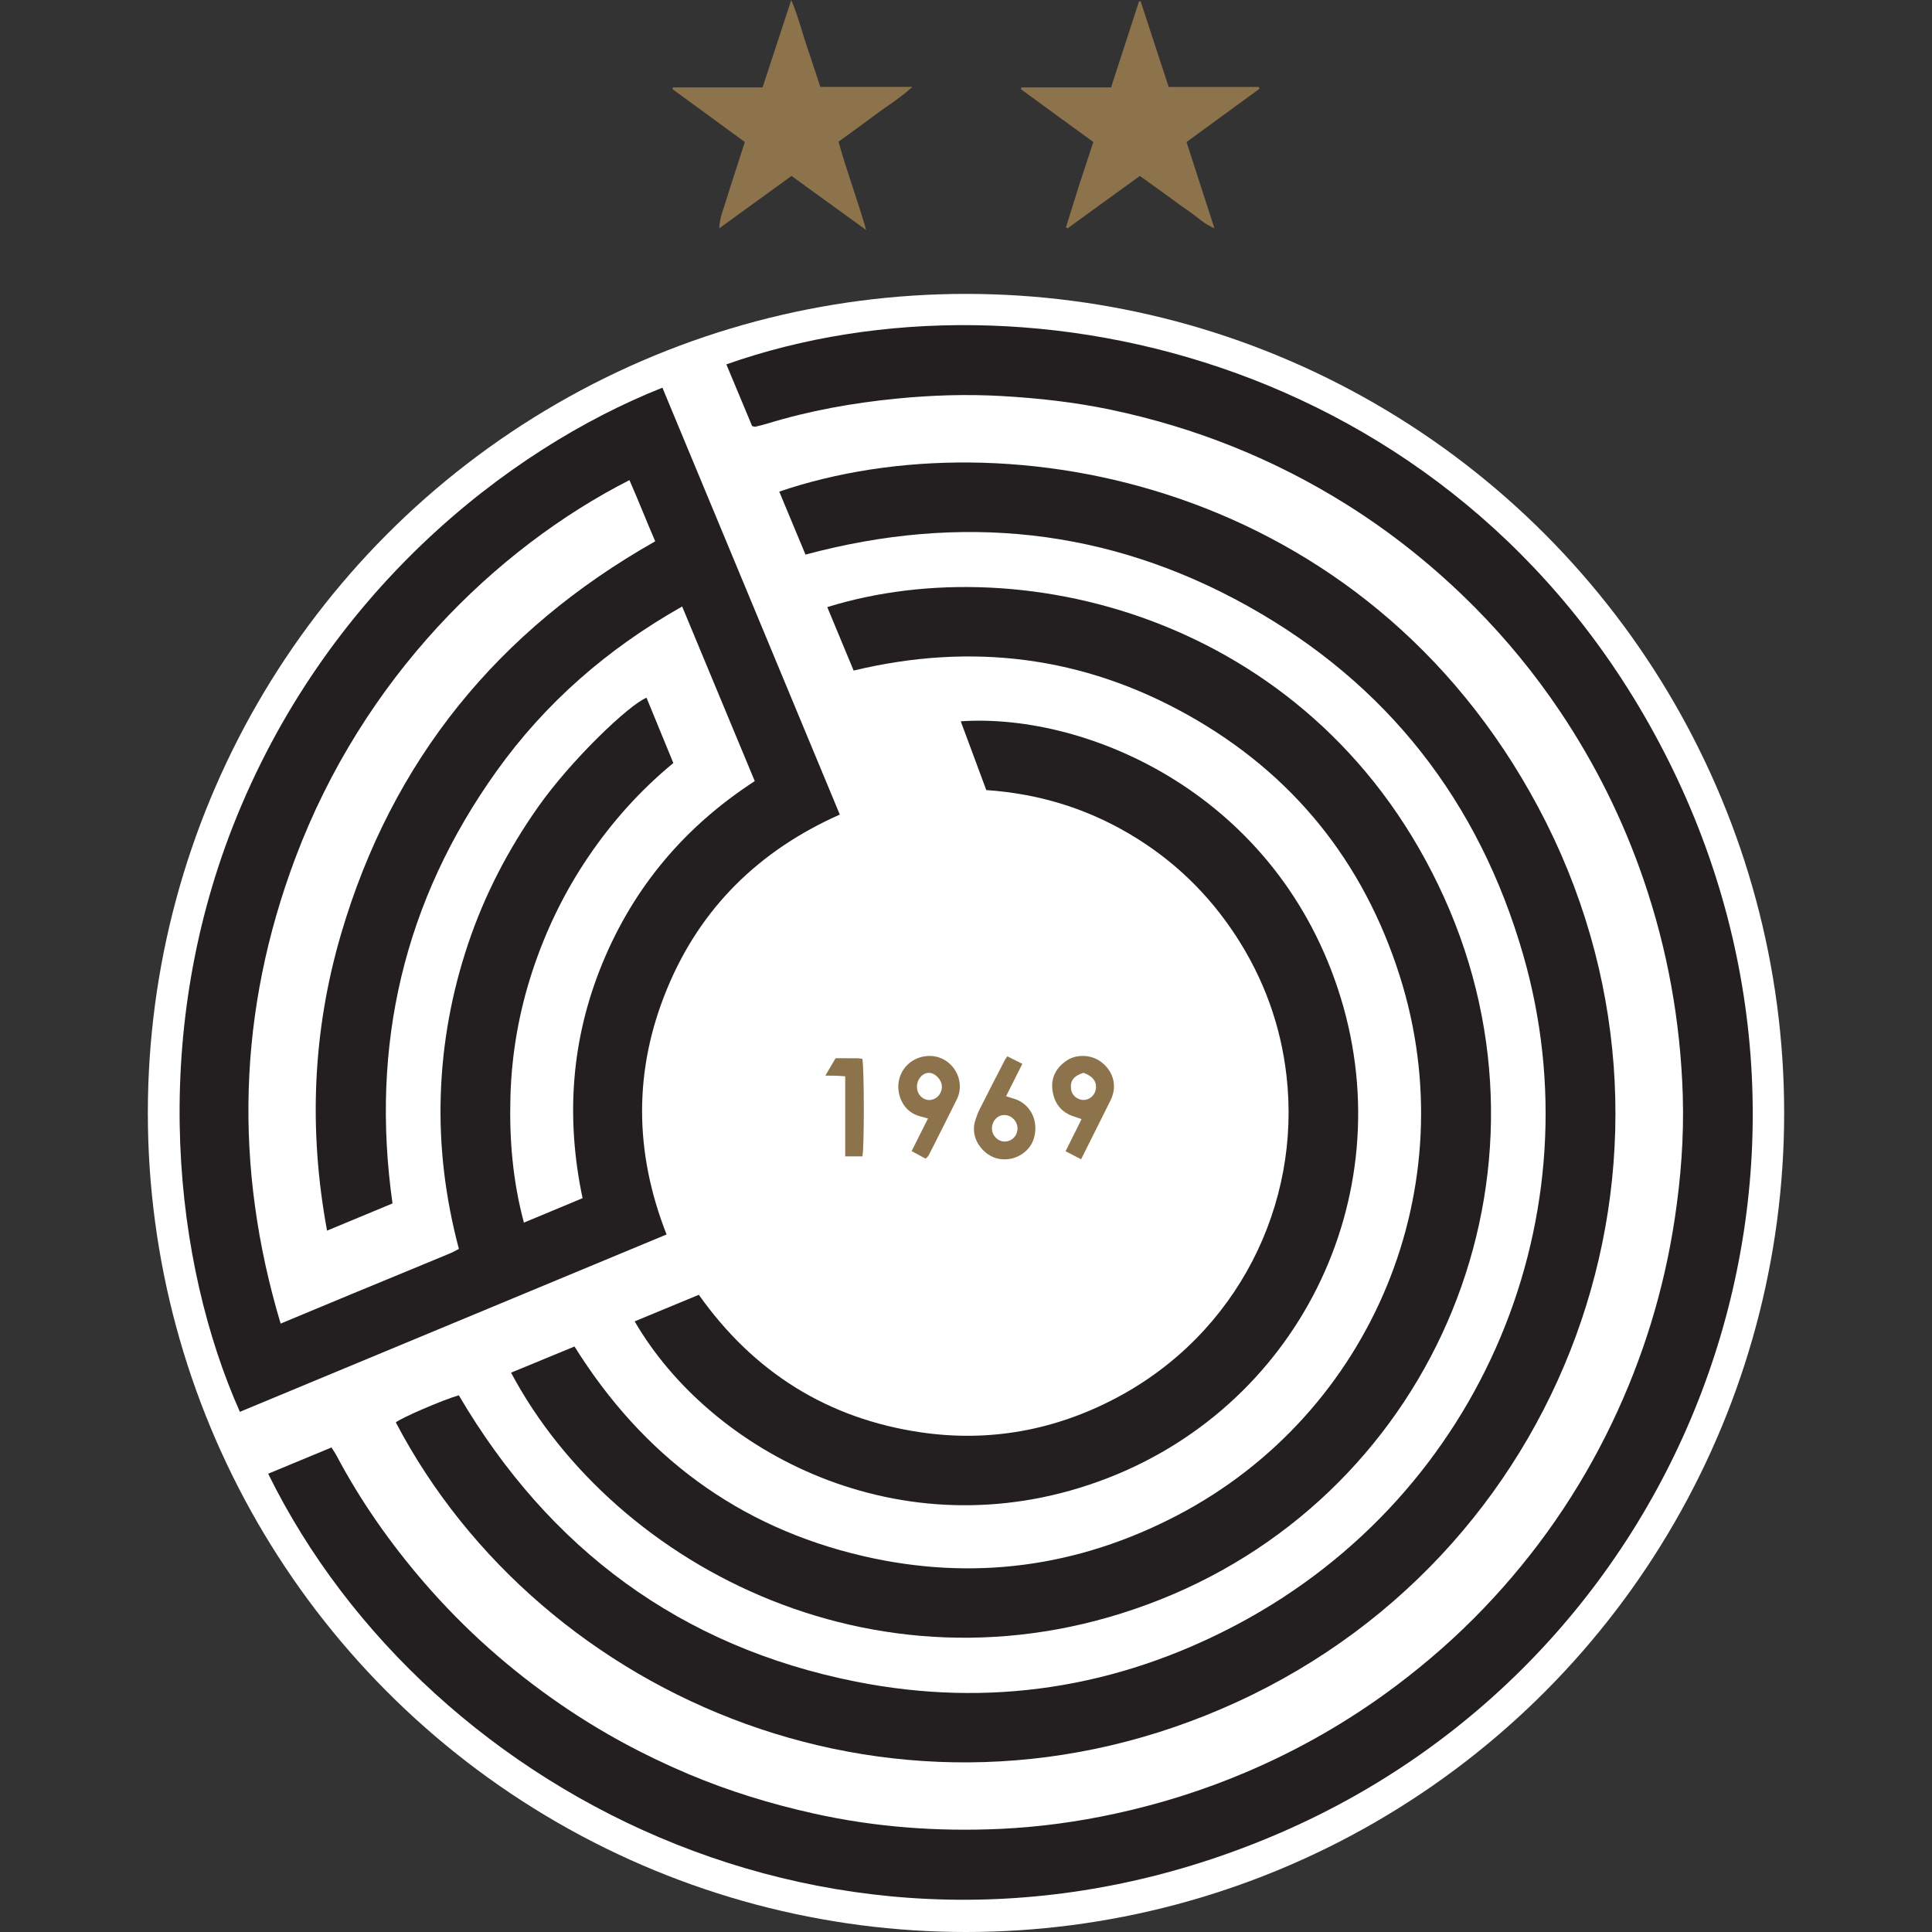 <svg width="50" height="50" viewBox="0 0 50 50" fill="none" xmlns="http://www.w3.org/2000/svg">
<rect x="0" y="0" width="50" height="50" fill="#333333" stroke="none"/>
<g clip-path="url(#clip0_4823_8446)">
<ellipse cx="25" cy="28.803" rx="21.174" ry="21.197" fill="white"/>
<path d="M19.199 10.389L19.199 10.389L19.198 10.387C19.066 10.071 18.932 9.751 18.798 9.43C26.675 6.649 38.027 9.424 43.166 19.658C48.497 30.272 43.718 42.843 33.148 47.427C22.215 52.169 11.102 46.596 6.94 38.14C7.175 38.043 7.409 37.946 7.644 37.848L7.666 37.839C7.967 37.714 8.27 37.588 8.579 37.46C8.594 37.484 8.609 37.506 8.623 37.529C8.654 37.577 8.684 37.623 8.71 37.672C9.338 38.857 10.105 39.947 10.98 40.96C12.022 42.166 13.205 43.217 14.522 44.119C15.564 44.834 16.67 45.43 17.832 45.919C18.874 46.358 19.952 46.687 21.056 46.933C22.653 47.289 24.268 47.406 25.897 47.331C26.896 47.284 27.884 47.15 28.863 46.937C30.014 46.687 31.132 46.337 32.216 45.878C33.613 45.287 34.92 44.537 36.134 43.625C36.94 43.019 37.697 42.355 38.394 41.627C39.761 40.201 40.874 38.595 41.725 36.812C42.522 35.143 43.061 33.393 43.339 31.562C43.501 30.496 43.583 29.425 43.55 28.349C43.49 26.432 43.154 24.562 42.529 22.746C42 21.208 41.282 19.765 40.377 18.416C39.726 17.445 38.987 16.543 38.162 15.712C37.157 14.701 36.056 13.813 34.849 13.056C32.963 11.874 30.925 11.061 28.749 10.604C27.816 10.408 26.869 10.303 25.915 10.249C25.005 10.198 24.099 10.227 23.195 10.317C22.064 10.429 20.946 10.629 19.856 10.963C19.771 10.989 19.685 11.01 19.598 11.031C19.581 11.036 19.564 11.04 19.547 11.044C19.539 11.046 19.53 11.043 19.514 11.039C19.502 11.036 19.487 11.031 19.465 11.027C19.378 10.817 19.289 10.604 19.199 10.389L19.199 10.389L19.199 10.389Z" fill="#231F20"/>
<path fill-rule="evenodd" clip-rule="evenodd" d="M17.251 31.948C15.727 32.582 14.208 33.213 12.692 33.843C10.527 34.743 8.367 35.641 6.208 36.538C4.503 32.711 3.853 26.915 6.035 21.364C8.39 15.376 13.094 11.642 17.143 10.033C17.812 11.641 18.48 13.249 19.148 14.857C20.009 16.929 20.87 19.003 21.734 21.081C19.643 22.011 18.126 23.497 17.262 25.594C16.398 27.688 16.41 29.81 17.251 31.948ZM17.654 15.696C15.723 16.787 14.112 18.19 12.845 19.965C10.45 23.318 9.58 27.051 10.158 31.145C9.594 31.379 9.042 31.609 8.464 31.849C7.982 29.237 8.089 26.684 8.827 24.171C10.145 19.681 12.886 16.312 16.957 14.009C16.851 13.764 16.75 13.521 16.65 13.278C16.532 12.992 16.414 12.707 16.29 12.425C12.812 14.2 9.398 17.546 7.646 22.199C6.153 26.163 6.043 30.182 7.263 34.255L7.315 34.233C7.387 34.203 7.443 34.179 7.5 34.156C7.623 34.104 7.746 34.053 7.869 34.002C8.288 33.827 8.707 33.653 9.126 33.479C9.515 33.318 9.905 33.157 10.294 32.997C10.75 32.808 11.207 32.62 11.662 32.431C11.713 32.409 11.762 32.383 11.811 32.356C11.833 32.345 11.854 32.333 11.876 32.322C11.525 30.998 11.364 29.681 11.407 28.337C11.45 27 11.688 25.701 12.112 24.436C12.538 23.162 13.153 21.983 13.926 20.884C14.775 19.678 16.27 18.244 16.732 18.057C16.841 18.322 16.949 18.587 17.058 18.852C17.18 19.149 17.303 19.448 17.426 19.747C16.559 20.462 15.83 21.28 15.212 22.195C14.594 23.11 14.119 24.095 13.774 25.146C13.43 26.198 13.241 27.274 13.21 28.378C13.179 29.475 13.268 30.561 13.559 31.641C14.079 31.425 14.57 31.221 15.077 31.009C14.636 28.917 14.782 26.887 15.595 24.918C16.411 22.942 17.733 21.384 19.533 20.215C18.907 18.711 18.288 17.221 17.654 15.696Z" fill="#231F20"/>
<path d="M20.167 12.723C20.389 13.257 20.611 13.79 20.846 14.353C24.849 13.277 28.673 13.668 32.283 15.68C35.904 17.698 38.279 20.745 39.422 24.718C41.335 31.369 38.411 38.649 32.018 42.041C28.912 43.688 25.598 44.206 22.148 43.52C17.61 42.617 14.209 40.085 11.874 36.11C11.473 36.224 10.368 36.7 10.244 36.812C14.015 44.007 23.367 48.01 32.005 44.051C40.787 40.026 44.396 29.489 39.813 20.898C35.345 12.521 26.1 10.702 20.167 12.723Z" fill="#231F20"/>
<path d="M22.092 17.354C21.99 17.108 21.89 16.867 21.79 16.628C21.662 16.32 21.536 16.017 21.41 15.712C26.545 14.117 34.144 16.072 37.376 23.232C40.586 30.341 37.172 38.559 30.024 41.398C22.921 44.221 15.918 40.588 13.226 35.524C13.468 35.424 13.71 35.325 13.951 35.226L13.956 35.223C14.26 35.098 14.564 34.973 14.868 34.847C16.632 37.674 19.104 39.521 22.338 40.271C25.171 40.928 27.901 40.562 30.484 39.209C35.524 36.566 37.948 30.693 36.228 25.266C35.288 22.3 33.46 20.027 30.744 18.505C28.031 16.985 25.144 16.621 22.092 17.354Z" fill="#231F20"/>
<path d="M25.249 19.703C25.34 19.948 25.432 20.195 25.525 20.447C26.855 20.538 28.078 20.906 29.209 21.569C30.347 22.236 31.273 23.125 31.993 24.232C32.708 25.332 33.145 26.537 33.294 27.835C33.678 31.157 32.036 34.52 28.876 36.185C27.297 37.017 25.609 37.326 23.846 37.071C21.422 36.72 19.502 35.511 18.086 33.509C17.52 33.743 16.975 33.969 16.425 34.197C18.402 37.596 23.305 40.186 28.422 38.344C33.569 36.492 36.284 31.002 34.699 25.825C33.093 20.582 28.173 18.444 24.864 18.667C24.992 19.013 25.12 19.356 25.249 19.703Z" fill="#231F20"/>
<path d="M21.587 5.352C21.86 5.549 22.135 5.749 22.417 5.953C22.308 5.574 22.188 5.21 22.069 4.849C21.939 4.455 21.812 4.065 21.7 3.667C21.802 3.593 21.903 3.52 22.003 3.448C22.224 3.287 22.441 3.13 22.654 2.97C22.753 2.895 22.855 2.824 22.959 2.752C23.173 2.603 23.394 2.448 23.613 2.249H21.23C21.192 2.135 21.155 2.021 21.118 1.908C21.032 1.649 20.948 1.393 20.862 1.139C20.821 1.017 20.784 0.894 20.746 0.77C20.669 0.519 20.591 0.262 20.478 0C20.222 0.779 19.98 1.514 19.735 2.263H17.418C17.415 2.27 17.413 2.277 17.41 2.284C17.407 2.291 17.405 2.299 17.402 2.306C17.773 2.577 18.145 2.849 18.518 3.121C18.77 3.305 19.022 3.49 19.276 3.675C19.235 3.804 19.195 3.927 19.156 4.047C19.114 4.178 19.072 4.307 19.031 4.435C19.01 4.501 18.988 4.567 18.967 4.633C18.91 4.806 18.854 4.979 18.803 5.153C18.784 5.218 18.762 5.281 18.741 5.345C18.68 5.523 18.619 5.704 18.615 5.909C18.812 5.766 19.009 5.623 19.207 5.479C19.629 5.173 20.054 4.865 20.484 4.553C20.854 4.821 21.218 5.085 21.587 5.352Z" fill="#8C734B"/>
<path d="M27.687 5.562C27.654 5.669 27.621 5.777 27.588 5.884C27.601 5.893 27.615 5.901 27.629 5.909C27.86 5.741 28.092 5.573 28.324 5.405C28.713 5.123 29.104 4.84 29.499 4.554L29.576 4.609C29.773 4.751 29.959 4.884 30.145 5.018C30.211 5.066 30.276 5.114 30.342 5.162C30.486 5.267 30.629 5.372 30.776 5.471C30.842 5.516 30.904 5.565 30.968 5.615C31.105 5.723 31.246 5.834 31.429 5.907C31.25 5.352 31.076 4.815 30.902 4.279C30.837 4.078 30.772 3.877 30.707 3.676C31.055 3.422 31.397 3.172 31.738 2.923C32.025 2.714 32.311 2.505 32.596 2.297C32.59 2.281 32.585 2.265 32.579 2.25H30.245C30.157 1.982 30.07 1.717 29.984 1.453C29.828 0.977 29.673 0.505 29.519 0.033C29.512 0.034 29.505 0.035 29.498 0.036C29.491 0.037 29.484 0.038 29.477 0.038C29.302 0.577 29.127 1.116 28.95 1.659C28.885 1.86 28.82 2.061 28.754 2.263H26.437C26.434 2.27 26.431 2.278 26.428 2.285C26.425 2.293 26.422 2.301 26.42 2.308C26.784 2.574 27.149 2.84 27.515 3.107C27.775 3.296 28.035 3.486 28.296 3.676C28.261 3.783 28.226 3.888 28.191 3.992C28.102 4.262 28.015 4.523 27.93 4.785C27.848 5.043 27.767 5.302 27.687 5.562Z" fill="#8C734B"/>
<path fill-rule="evenodd" clip-rule="evenodd" d="M23.852 29.931L23.784 29.894C23.721 29.861 23.659 29.827 23.593 29.791C23.665 29.648 23.735 29.508 23.804 29.369C23.874 29.23 23.944 29.09 24.017 28.945C23.987 28.938 23.961 28.93 23.937 28.924C23.895 28.912 23.859 28.903 23.823 28.894C23.381 28.785 23.218 28.356 23.252 28.04C23.295 27.64 23.613 27.36 23.993 27.33C24.605 27.282 25.021 27.928 24.763 28.451C24.566 28.848 24.366 29.244 24.166 29.639L24.166 29.639C24.122 29.726 24.078 29.812 24.034 29.899C24.026 29.916 24.012 29.931 23.992 29.951C23.982 29.961 23.971 29.973 23.957 29.987C23.922 29.968 23.887 29.949 23.852 29.931ZM24.375 28.111C24.37 27.942 24.2 27.765 24.042 27.765C23.869 27.764 23.723 27.941 23.731 28.142C23.738 28.33 23.892 28.479 24.065 28.468C24.245 28.456 24.381 28.299 24.375 28.111Z" fill="#8C734B"/>
<path fill-rule="evenodd" clip-rule="evenodd" d="M27.577 29.794C27.711 29.864 27.83 29.925 27.979 30.002L27.988 29.984C28.252 29.457 28.501 28.96 28.748 28.462C28.765 28.428 28.778 28.392 28.79 28.356C28.896 28.036 28.786 27.705 28.502 27.486C28.25 27.291 27.863 27.272 27.603 27.449C27.336 27.631 27.196 27.883 27.237 28.209C27.281 28.546 27.458 28.787 27.793 28.895C27.837 28.908 27.88 28.924 27.929 28.941C27.949 28.948 27.969 28.955 27.991 28.963C27.932 29.08 27.876 29.194 27.82 29.307L27.819 29.307C27.739 29.468 27.66 29.628 27.577 29.794ZM27.72 28.194C27.689 27.975 27.781 27.848 28.039 27.764C28.288 27.852 28.394 28.001 28.358 28.197C28.329 28.353 28.192 28.469 28.037 28.467C27.881 28.465 27.741 28.345 27.72 28.194Z" fill="#8C734B"/>
<path fill-rule="evenodd" clip-rule="evenodd" d="M26.458 27.532C26.42 27.513 26.384 27.495 26.349 27.477C26.251 27.428 26.162 27.383 26.07 27.337C26.06 27.352 26.051 27.365 26.042 27.377C26.024 27.403 26.009 27.424 25.998 27.446L25.936 27.568L25.936 27.568C25.737 27.954 25.538 28.34 25.343 28.728C25.305 28.804 25.277 28.886 25.249 28.968L25.244 28.983C25.084 29.454 25.439 29.878 25.785 29.975C26.194 30.091 26.641 29.852 26.756 29.463C26.893 29.001 26.663 28.554 26.225 28.429C26.19 28.419 26.156 28.408 26.118 28.396C26.107 28.392 26.095 28.388 26.083 28.384C26.068 28.38 26.053 28.375 26.037 28.37C26.179 28.088 26.314 27.819 26.458 27.532ZM25.991 28.857C26.179 28.857 26.336 29.02 26.333 29.209C26.33 29.397 26.183 29.543 26 29.543C25.822 29.542 25.67 29.385 25.672 29.204C25.673 29.011 25.814 28.857 25.991 28.857Z" fill="#8C734B"/>
<path d="M21.775 27.387C21.726 27.387 21.676 27.387 21.625 27.387C21.534 27.542 21.456 27.674 21.359 27.838C21.401 27.838 21.436 27.838 21.469 27.838C21.531 27.837 21.58 27.837 21.63 27.839C21.679 27.841 21.729 27.844 21.786 27.849C21.813 27.851 21.843 27.853 21.874 27.855V29.926H22.319C22.369 29.713 22.367 27.665 22.318 27.403C22.306 27.401 22.294 27.399 22.281 27.398C22.252 27.393 22.221 27.388 22.19 27.388C22.054 27.386 21.918 27.387 21.775 27.387Z" fill="#8C734B"/>
</g>
<defs>
<clipPath id="clip0_4823_8446">
<rect width="50" height="50" fill="white"/>
</clipPath>
</defs>
</svg>
